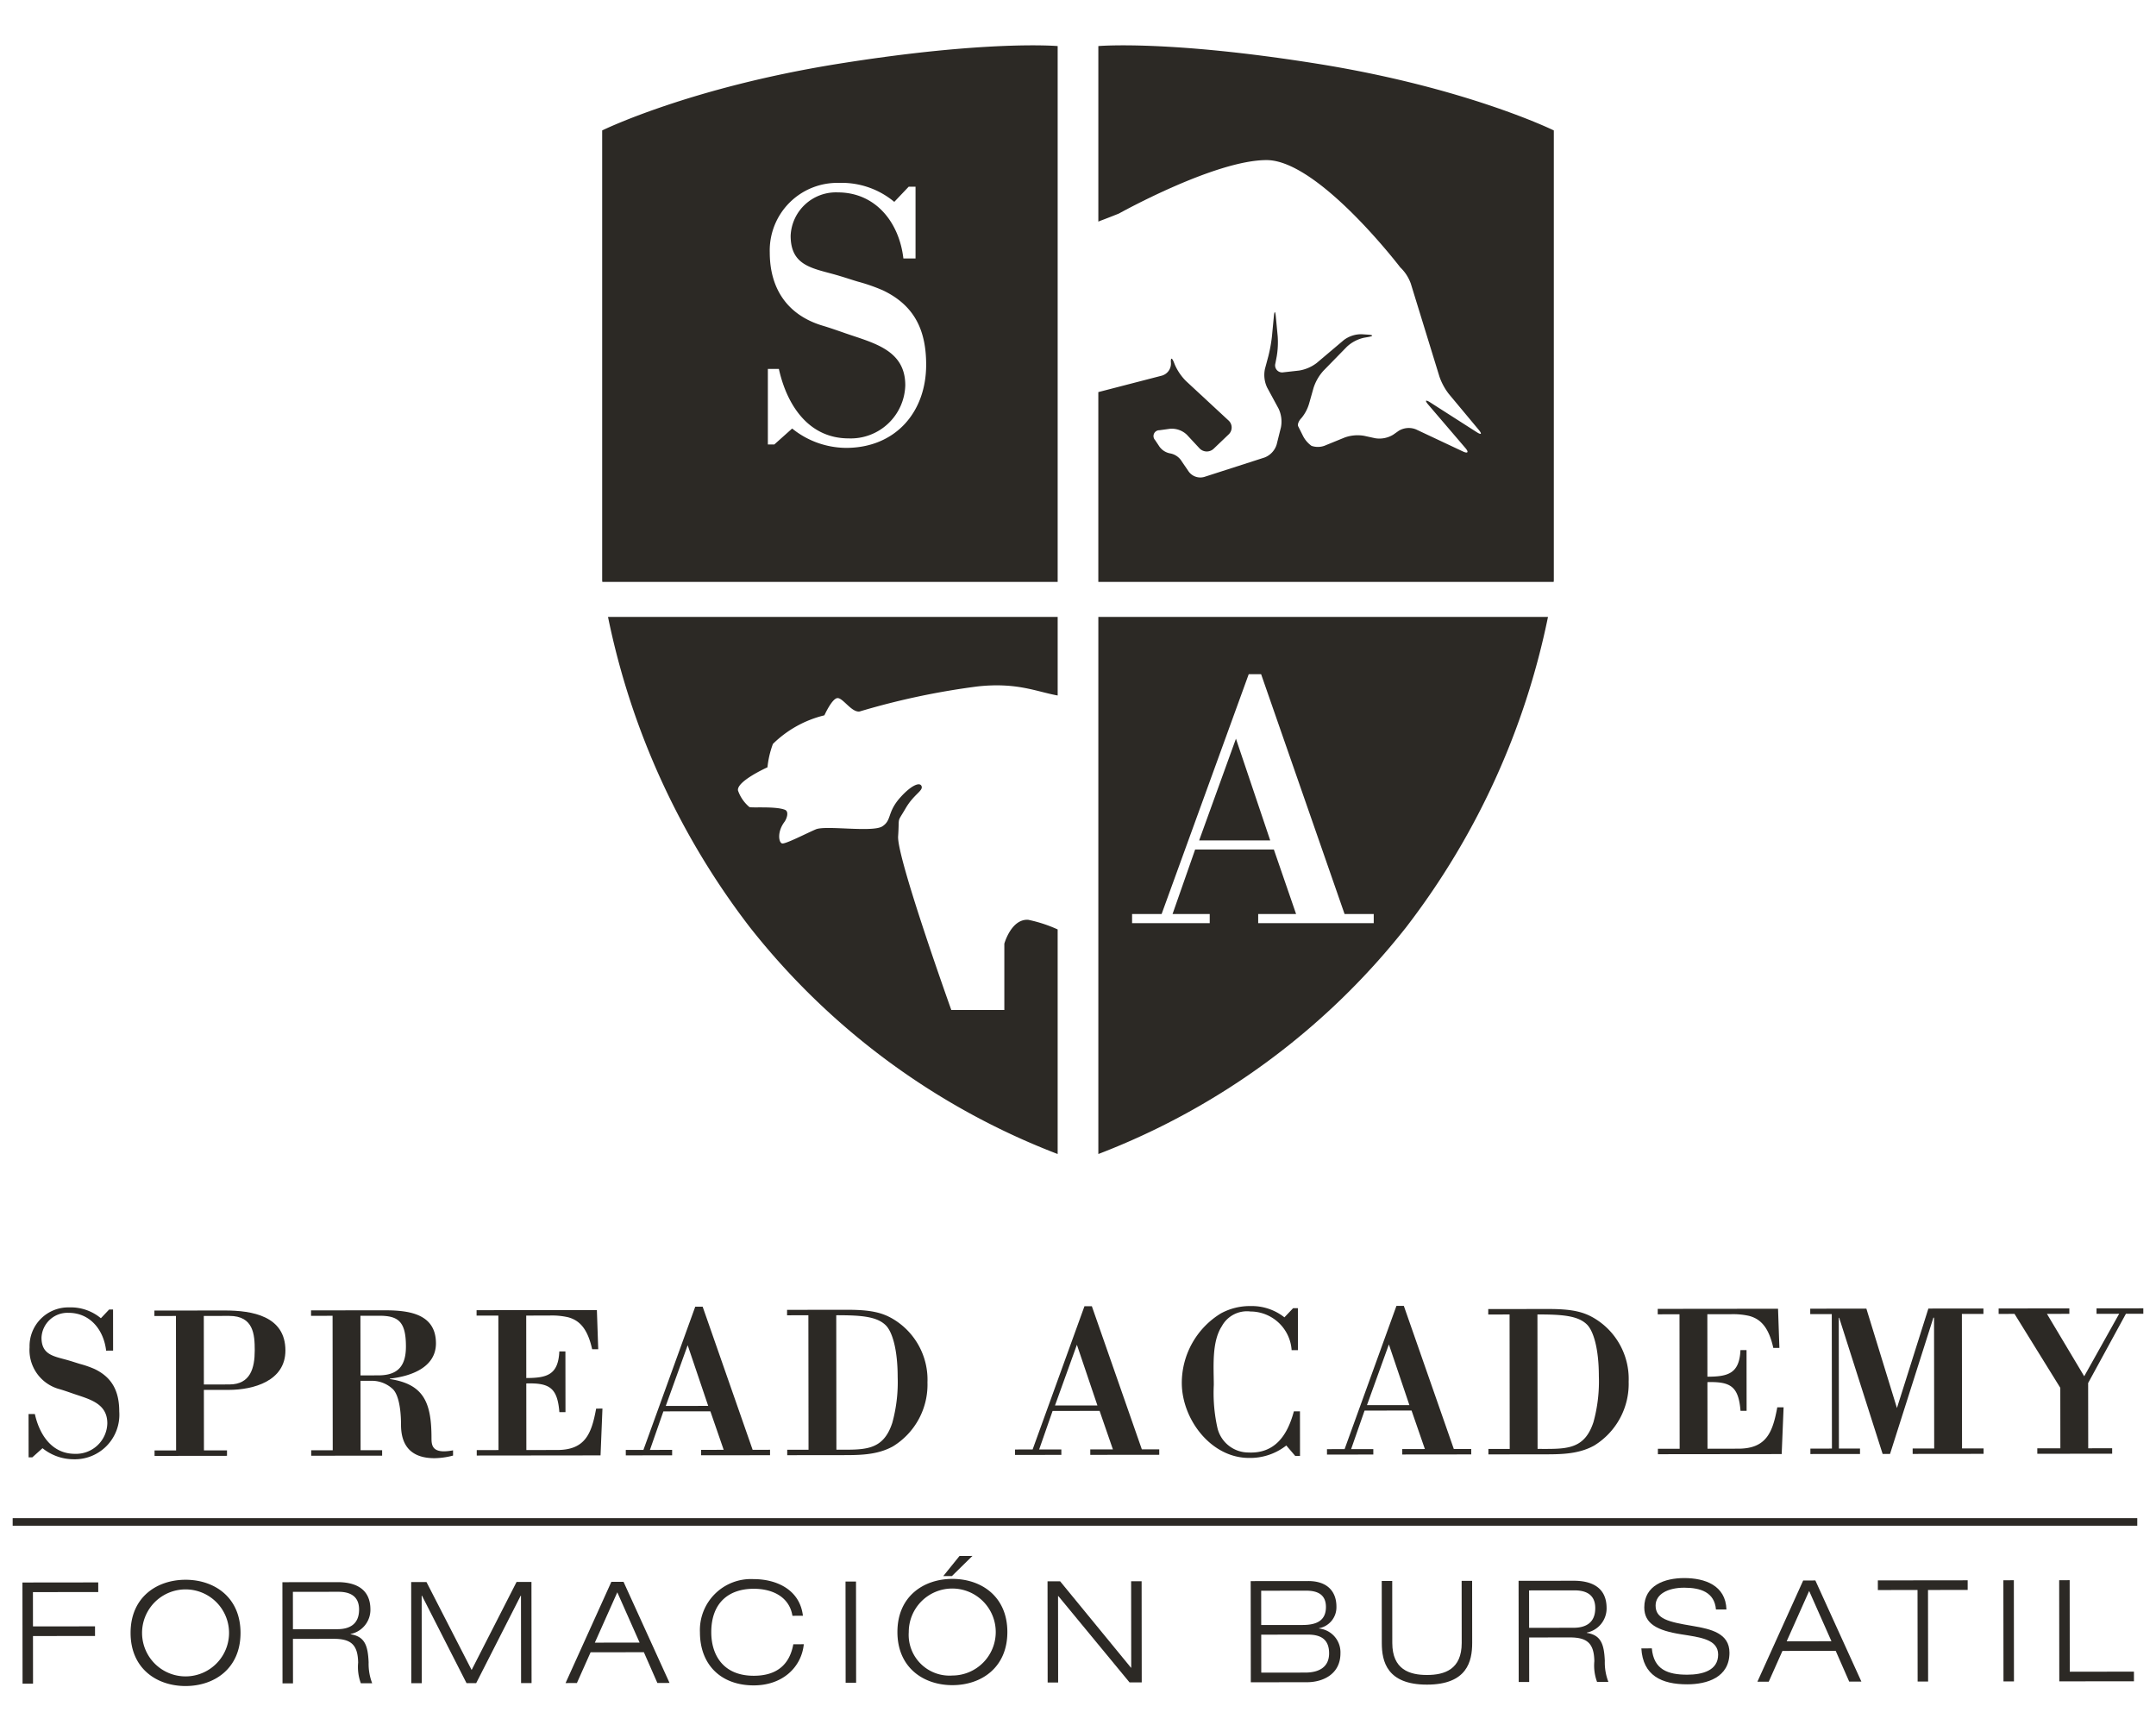 <svg xmlns="http://www.w3.org/2000/svg" width="250" height="200" viewBox="0 0 250 200"><defs><style>.cls-1{fill:#2c2925;}</style></defs><g id="Layer_1" data-name="Layer 1"><path class="cls-1" d="M152.768,7.393C135.439,4.62,127.359,5.341,127.359,5.341V25.695l.199-.086c.605-.225,1.59-.608,2.188-.852,0,0,11.115-6.196,17.121-6.196s15.495,12.432,15.495,12.432a4.869,4.869,0,0,1,1.23,1.893l3.317,10.773a6.996,6.996,0,0,0,1.097,2.024l3.46,4.151c.413.496.307.617-.237.269l-5.39-3.449c-.544-.348-.645-.231-.226.259l4.308,5.033c.42.49.285.667-.299.392l-5.428-2.553a2.237,2.237,0,0,0-2.022.176l-.6.423a3.059,3.059,0,0,1-2.106.426l-1.296-.282a4.449,4.449,0,0,0-2.234.193l-2.178.888a2.25,2.25,0,0,1-1.679.084,3.201,3.201,0,0,1-.975-1.124l-.573-1.147c-.105-.21.067-.64.382-.956a4.66,4.66,0,0,0,.893-1.703l.511-1.806a5.485,5.485,0,0,1,1.14-1.969l2.72-2.785a4.272,4.272,0,0,1,1.977-1.042l.484-.085c.636-.111.629-.236-.015-.277l-.74-.048a3.365,3.365,0,0,0-2.068.683l-3.125,2.642a4.546,4.546,0,0,1-2.063.888l-1.795.201a.817.817,0,0,1-.946-1.022l.16-.836a9.89,9.89,0,0,0,.109-2.322l-.22-2.31c-.061-.643-.162-.643-.223,0l-.221,2.31a17.022,17.022,0,0,1-.416,2.302l-.397,1.481a3.405,3.405,0,0,0,.255,2.166l1.324,2.442a3.498,3.498,0,0,1,.275,2.171l-.499,1.998a2.357,2.357,0,0,1-1.402,1.499L139.628,55.3a1.67,1.67,0,0,1-1.779-.609l-.814-1.192a1.982,1.982,0,0,0-1.349-.931,1.962,1.962,0,0,1-1.34-.936l-.412-.615a.676.676,0,0,1,.509-1.135l1.226-.169a2.54,2.54,0,0,1,1.962.699l1.454,1.564a1.158,1.158,0,0,0,1.648.049l1.738-1.661a1.094,1.094,0,0,0-.012-1.609l-4.927-4.568a6.227,6.227,0,0,1-1.297-1.888l-.114-.285c-.24-.599-.395-.565-.344.076a1.451,1.451,0,0,1-1.044,1.46l-7.376,1.91V67.467h52.798c.012-.109.019-.177.019-.177V15.123S170.097,10.165,152.768,7.393Z"/><path class="cls-1" d="M97.232,7.393c-17.329,2.772-27.407,7.73-27.407,7.73V67.29s.007.069.019.177h52.798V5.341S114.561,4.62,97.232,7.393Zm.873,44.535a10.058,10.058,0,0,1-6.25-2.244l-2.069,1.849h-.748v-8.76h1.276c.924,4.182,3.433,8.055,8.099,8.055a6.327,6.327,0,0,0,6.559-6.162c0-4.094-3.654-4.886-6.955-6.03-.88-.308-1.761-.617-2.641-.88-4.094-1.233-6.118-4.314-6.118-8.496a7.833,7.833,0,0,1,8.011-8.055,9.522,9.522,0,0,1,6.427,2.201l1.673-1.761h.792v8.32h-1.409c-.484-4.182-3.213-7.659-7.615-7.659a5.258,5.258,0,0,0-5.458,5.018c0,3.389,2.333,3.741,5.062,4.49,1.1.308,1.981.616,2.729.836a20.892,20.892,0,0,1,2.905,1.012c3.698,1.761,5.018,4.666,5.018,8.628C107.393,47.834,103.784,51.928,98.105,51.928Z"/><path class="cls-1" d="M127.359,71.524V133.8a83.443,83.443,0,0,0,35.703-26.309,87.793,87.793,0,0,0,16.437-35.967Zm31.933,35.508H145.894v-1.056H150.29l-2.578-7.481h-9.129l-2.62,7.481h4.311v1.056h-9.002v-1.056h3.423l10.101-27.809h1.437l9.678,27.809h3.381Zm-20.244-9.594h8.241l-3.973-11.791Z"/><path class="cls-1" d="M119.226,106.643c-1.968-.123-2.768,2.768-2.768,2.768v7.688h-6.15s-6.335-17.681-6.166-20.139-.184-1.431.867-3.236c.962-1.651,2.048-2.027,1.854-2.566s-1.203-.099-2.432,1.259c-1.608,1.776-.985,2.664-2.125,3.395s-6.558-.145-7.702.342-3.511,1.721-3.909,1.637-.608-1.32.263-2.495c.27-.364.561-1.206.062-1.406-1.113-.446-3.978-.187-4.132-.327a4.365,4.365,0,0,1-1.313-1.911c-.182-1.075,3.417-2.69,3.417-2.69a10.831,10.831,0,0,1,.633-2.712,12.838,12.838,0,0,1,5.969-3.315s.843-1.881,1.476-1.992,1.657,1.684,2.603,1.549a86.055,86.055,0,0,1,13.712-2.909c4.559-.488,6.784.608,9.258,1.054V71.524H70.501A87.792,87.792,0,0,0,86.938,107.491,83.442,83.442,0,0,0,122.641,133.8V107.76A16.202,16.202,0,0,0,119.226,106.643Z"/><path class="cls-1" d="M3.746,168.968l-.429,0-.006-5.021.731,0c.533,2.396,1.973,4.614,4.647,4.612a3.626,3.626,0,0,0,3.755-3.536c-.003-2.346-2.097-2.798-3.99-3.451-.505-.176-1.01-.352-1.514-.503a4.692,4.692,0,0,1-3.512-4.865,4.49,4.49,0,0,1,4.586-4.622,5.455,5.455,0,0,1,3.684,1.257l.957-1.01.454-.001.005,4.768-.807.001c-.28-2.397-1.847-4.388-4.369-4.385a3.013,3.013,0,0,0-3.125,2.879c.002,1.943,1.34,2.143,2.904,2.57.631.176,1.136.352,1.565.478a11.927,11.927,0,0,1,1.665.578c2.12,1.007,2.879,2.671,2.881,4.941A5.166,5.166,0,0,1,8.514,169.19,5.762,5.762,0,0,1,4.93,167.907Z"/><path class="cls-1" d="M17.904,151.949l8.149-.009c3.204-.004,7.039.648,7.043,4.634.004,3.532-3.678,4.57-6.579,4.573l-2.876.003.008,7.013,2.674-.004,0,.631-8.4.01-.001-.631,2.498-.003-.018-15.59-2.498.003Zm8.688,8.567c2.447-.002,2.949-1.895,2.947-3.964-.002-1.817-.131-3.986-2.956-3.983l-2.951.003L23.64,160.52Z"/><path class="cls-1" d="M41.812,168.143l2.497-.003.001.631-8.224.009-.001-.631,2.497-.003-.017-15.59-2.497.003-.001-.631,8.451-.01c2.749-.003,6.029.321,6.033,3.828.003,2.851-2.998,3.838-5.343,4.093v.05c3.936.601,4.822,2.719,4.826,6.831.001.883.078,1.892,2.499,1.435l.001.606a8.807,8.807,0,0,1-2.144.305c-2.548.003-3.886-1.282-3.889-3.855-.002-2.094-.357-3.658-1.014-4.212a3.542,3.542,0,0,0-2.297-.906l-1.388.002Zm-.01-8.678,2.068-.002c2.271-.003,3.203-1.089,3.2-3.359-.003-2.825-.837-3.556-3.082-3.553l-2.195.002Z"/><path class="cls-1" d="M61.018,152.531l.008,7.24c2.422-.003,3.708-.383,3.831-3.082l.706-.001.008,7.038-.707,0c-.23-2.8-1.114-3.404-3.838-3.326l.009,7.72,3.582-.004c3.28-.004,3.984-1.947,4.51-4.798l.731-.001-.221,5.425-14.354.016-.001-.631,2.523-.003-.018-15.59-2.523.003-.001-.631,13.95-.015.156,4.54-.706.001c-.533-2.421-1.492-3.353-2.779-3.705a8.33,8.33,0,0,0-2.195-.199Z"/><path class="cls-1" d="M72.565,168.739l-.001-.631,2.044-.002L80.618,151.5l.858-.001,5.796,16.593L89.29,168.09l.001.631-7.997.009-.001-.631,2.623-.003-1.544-4.464-5.449.006-1.559,4.467,2.573-.003.001.631ZM77.2,163.008l4.919-.006L79.74,155.966Z"/><path class="cls-1" d="M91.265,151.866l6.937-.008c2.775-.003,4.137.324,5.45,1.129a8.193,8.193,0,0,1,3.893,7.286,8.4,8.4,0,0,1-4.003,7.422c-1.916,1.062-4.086,1.014-6.179,1.016l-6.08.007-.001-.631,2.472-.002-.018-15.591-2.472.003Zm5.72,16.215c3.204-.003,5.399.196,6.48-3.111a17.767,17.767,0,0,0,.625-5.324c-.003-3.229-.636-5.271-1.394-6.002-1.036-1.008-2.827-1.157-5.728-1.154Z"/><path class="cls-1" d="M117.696,168.688l-.001-.631,2.043-.002,6.011-16.606.858-.001,5.796,16.593,2.018-.002.001.631-7.997.009-.001-.631,2.624-.003-1.544-4.464-5.449.006-1.559,4.467,2.573-.003.001.63Zm4.635-5.732,4.92-.006-2.379-7.036Z"/><path class="cls-1" d="M150.738,163.631l.006,5.171-.555.001-1.036-1.21a6.793,6.793,0,0,1-4.312,1.443c-4.44.005-7.8-4.507-7.805-8.695a9.451,9.451,0,0,1,4.557-8.077,7.041,7.041,0,0,1,3.43-.837,6.102,6.102,0,0,1,3.912,1.308l1.008-1.061.555-.001.006,4.869-.732.001a4.8,4.8,0,0,0-4.773-4.486,3.316,3.316,0,0,0-3.328,1.719c-1.183,1.818-.928,4.744-.925,6.788a18.619,18.619,0,0,0,.434,5.045,3.703,3.703,0,0,0,3.585,2.796c3.103.148,4.539-2.048,5.267-4.774Z"/><path class="cls-1" d="M153.872,168.648l-.001-.631,2.043-.002,6.011-16.606.858-.001L168.578,168l2.018-.002.001.63-7.997.009-.001-.63,2.623-.004-1.544-4.463-5.449.006-1.559,4.467,2.573-.003.001.631Zm4.635-5.732,4.92-.006-2.379-7.036Z"/><path class="cls-1" d="M172.571,151.775l6.938-.008c2.775-.003,4.137.323,5.45,1.129a8.193,8.193,0,0,1,3.893,7.286,8.399,8.399,0,0,1-4.003,7.421c-1.916,1.062-4.085,1.014-6.18,1.016l-6.08.007-.001-.631,2.473-.003-.017-15.59-2.473.003Zm5.72,16.215c3.204-.004,5.399.195,6.48-3.11a17.742,17.742,0,0,0,.625-5.324c-.004-3.229-.637-5.272-1.394-6.002-1.035-1.008-2.827-1.157-5.728-1.154Z"/><path class="cls-1" d="M197.976,152.376l.008,7.241c2.422-.003,3.708-.383,3.831-3.082l.706-.001.008,7.038-.706.001c-.23-2.8-1.114-3.404-3.838-3.326l.009,7.72,3.582-.004c3.279-.004,3.984-1.947,4.51-4.798l.732-.001-.221,5.425-14.354.016-.001-.631,2.523-.003-.018-15.59-2.523.003-.001-.631,13.951-.015.157,4.54-.707.001c-.532-2.421-1.492-3.353-2.779-3.705a8.349,8.349,0,0,0-2.195-.199Z"/><path class="cls-1" d="M227.509,167.934l2.498-.003.001.631-8.224.009-.001-.631,2.497-.003-.017-15.162-.076.001-5.027,15.797-.858.001-5.038-15.786h-.05l.017,15.162,2.447-.003,0,.631-5.752.006-.001-.631,2.498-.003-.018-15.59-2.497.003-.001-.631,6.509-.007,3.545,11.525,3.645-11.533,6.383-.007.001.631-2.498.002Z"/><path class="cls-1" d="M236.238,168.554l-.001-.631,2.674-.003-.008-7.013-5.307-8.571-1.842.002-.001-.631,8.199-.009.001.631-2.599.003,4.322,7.236,4.053-7.245-2.624.003,0-.631,5.424-.006.001.631-2.018.002-4.38,8.027.009,7.568,2.775-.003.001.631Z"/><path class="cls-1" d="M2.602,183.478l8.789-.01.001,1.117-7.573.008.004,3.976,7.195-.008.001,1.117-7.195.008.006,5.52-1.215.002Z"/><path class="cls-1" d="M21.509,183.161c3.335-.004,6.376,2.013,6.381,6.153s-3.032,6.164-6.367,6.168-6.376-2.014-6.381-6.153S18.175,183.165,21.509,183.161Zm.013,11.203a5.043,5.043,0,1,0-.011-10.086,5.043,5.043,0,1,0,.011,10.086Z"/><path class="cls-1" d="M32.746,183.444l6.39-.007c1.988-.002,3.812.702,3.815,3.166a2.861,2.861,0,0,1-2.297,2.845v.033c1.66.261,2.006,1.328,2.09,3.25a6.249,6.249,0,0,0,.413,2.43l-1.314.001a5.427,5.427,0,0,1-.315-2.398c-.035-2.07-.824-2.759-2.845-2.756l-4.715.005.006,5.158-1.216.001Zm1.222,5.453,5.142-.006c1.331-.002,2.529-.496,2.527-2.286-.002-1.725-1.3-2.052-2.417-2.05l-5.257.006Z"/><path class="cls-1" d="M59.9,183.413l1.725-.002.013,11.729-1.216.002-.011-10.136h-.033l-5.163,10.142-1.117.001-5.17-10.146-.033,0,.011,10.152-1.215.001-.013-11.729,1.774-.002,5.235,10.196Z"/><path class="cls-1" d="M74.66,191.561l-6.176.007-1.59,3.567-1.314.002,5.309-11.735,1.413-.002,5.336,11.723-1.413.002Zm-3.08-6.945-2.605,5.835,5.191-.006Z"/><path class="cls-1" d="M93.205,190.636c-.26,2.629-2.426,4.767-5.793,4.771-3.811.004-6.245-2.391-6.25-6.153a5.916,5.916,0,0,1,6.236-6.167c2.562-.003,5.34,1.16,5.705,4.248l-1.216.002c-.364-2.234-2.369-3.135-4.488-3.132-2.908.003-4.926,1.631-4.923,5.048.003,2.612,1.369,5.042,4.934,5.038,2.792-.003,4.171-1.417,4.579-3.652Z"/><path class="cls-1" d="M98.043,183.37l1.216-.002.013,11.729-1.216.002Z"/><path class="cls-1" d="M110.428,183.06c3.335-.003,6.376,2.014,6.381,6.153s-3.032,6.164-6.367,6.167-6.376-2.013-6.381-6.153S107.094,183.064,110.428,183.06Zm.013,11.203a5.043,5.043,0,1,0-5.065-5.037A4.733,4.733,0,0,0,110.441,194.263Zm.823-13.865,1.495-.002-2.379,2.335-1.002.001Z"/><path class="cls-1" d="M121.468,183.343l1.462-.001,8.209,10.011h.033l-.011-10.021,1.216-.001.013,11.729-1.413.002-8.258-10.011h-.033l.011,10.021-1.216.001Z"/><path class="cls-1" d="M145.024,183.317l6.669-.007c2.3-.003,3.271,1.294,3.273,2.953a2.469,2.469,0,0,1-2.018,2.516v.033a2.772,2.772,0,0,1,2.484,2.872c.003,2.447-2.066,3.354-3.873,3.356l-6.521.007Zm1.221,5.092,4.813-.006c1.643-.002,2.693-.529,2.692-2.09-.002-1.429-.955-1.888-2.285-1.887l-5.224.006Zm.006,5.519,5.109-.006c1.577-.002,2.759-.627,2.757-2.237-.002-1.692-1.054-2.167-2.467-2.166l-5.404.006Z"/><path class="cls-1" d="M170.708,190.483c.002,2.135-.586,4.83-5.235,4.836s-5.243-2.688-5.245-4.824l-.008-7.196,1.216-.001.008,7.195c.004,3.071,1.992,3.71,4.028,3.708s4.024-.645,4.021-3.717l-.008-7.196,1.216-.002Z"/><path class="cls-1" d="M176.088,183.282l6.391-.007c1.988-.002,3.812.702,3.815,3.167a2.861,2.861,0,0,1-2.296,2.844v.033c1.659.261,2.005,1.328,2.089,3.25a6.221,6.221,0,0,0,.414,2.43l-1.314.002a5.43,5.43,0,0,1-.315-2.398c-.035-2.07-.824-2.759-2.845-2.756l-4.715.005.006,5.158-1.216.002Zm1.222,5.452,5.141-.006c1.331-.001,2.53-.496,2.528-2.286-.002-1.725-1.3-2.052-2.417-2.051l-5.257.006Z"/><path class="cls-1" d="M198.975,186.607c-.167-2.004-1.794-2.528-3.683-2.526s-3.317.743-3.316,2.073c.002,1.528,1.432,1.888,4.291,2.361,2.136.359,4.272.849,4.274,3.1.003,2.875-2.607,3.667-4.891,3.669-2.973.004-5.143-1.013-5.327-4.166l1.216-.002c.216,2.464,1.86,3.054,4.11,3.051,1.758-.002,3.581-.48,3.579-2.336-.002-1.79-2.138-2.002-4.274-2.345-2.793-.44-4.288-1.227-4.291-3.116-.003-2.563,2.361-3.403,4.628-3.406,2.398-.003,4.814.849,4.899,3.641Z"/><path class="cls-1" d="M212.861,191.404l-6.177.007-1.589,3.567-1.314.002,5.309-11.735,1.412-.002,5.336,11.723-1.413.002Zm-3.08-6.945-2.605,5.835,5.191-.006Z"/><path class="cls-1" d="M222.348,184.346l-4.6.006-.001-1.117,10.415-.012.001,1.117-4.6.005.012,10.612-1.215.001Z"/><path class="cls-1" d="M232.302,183.218l1.215-.002.013,11.729-1.215.002Z"/><path class="cls-1" d="M238.773,183.211l1.216-.001.012,10.612,7.441-.009.001,1.117-8.657.01Z"/><rect class="cls-1" x="1.469" y="176.015" width="246.359" height="0.88"/></g></svg>